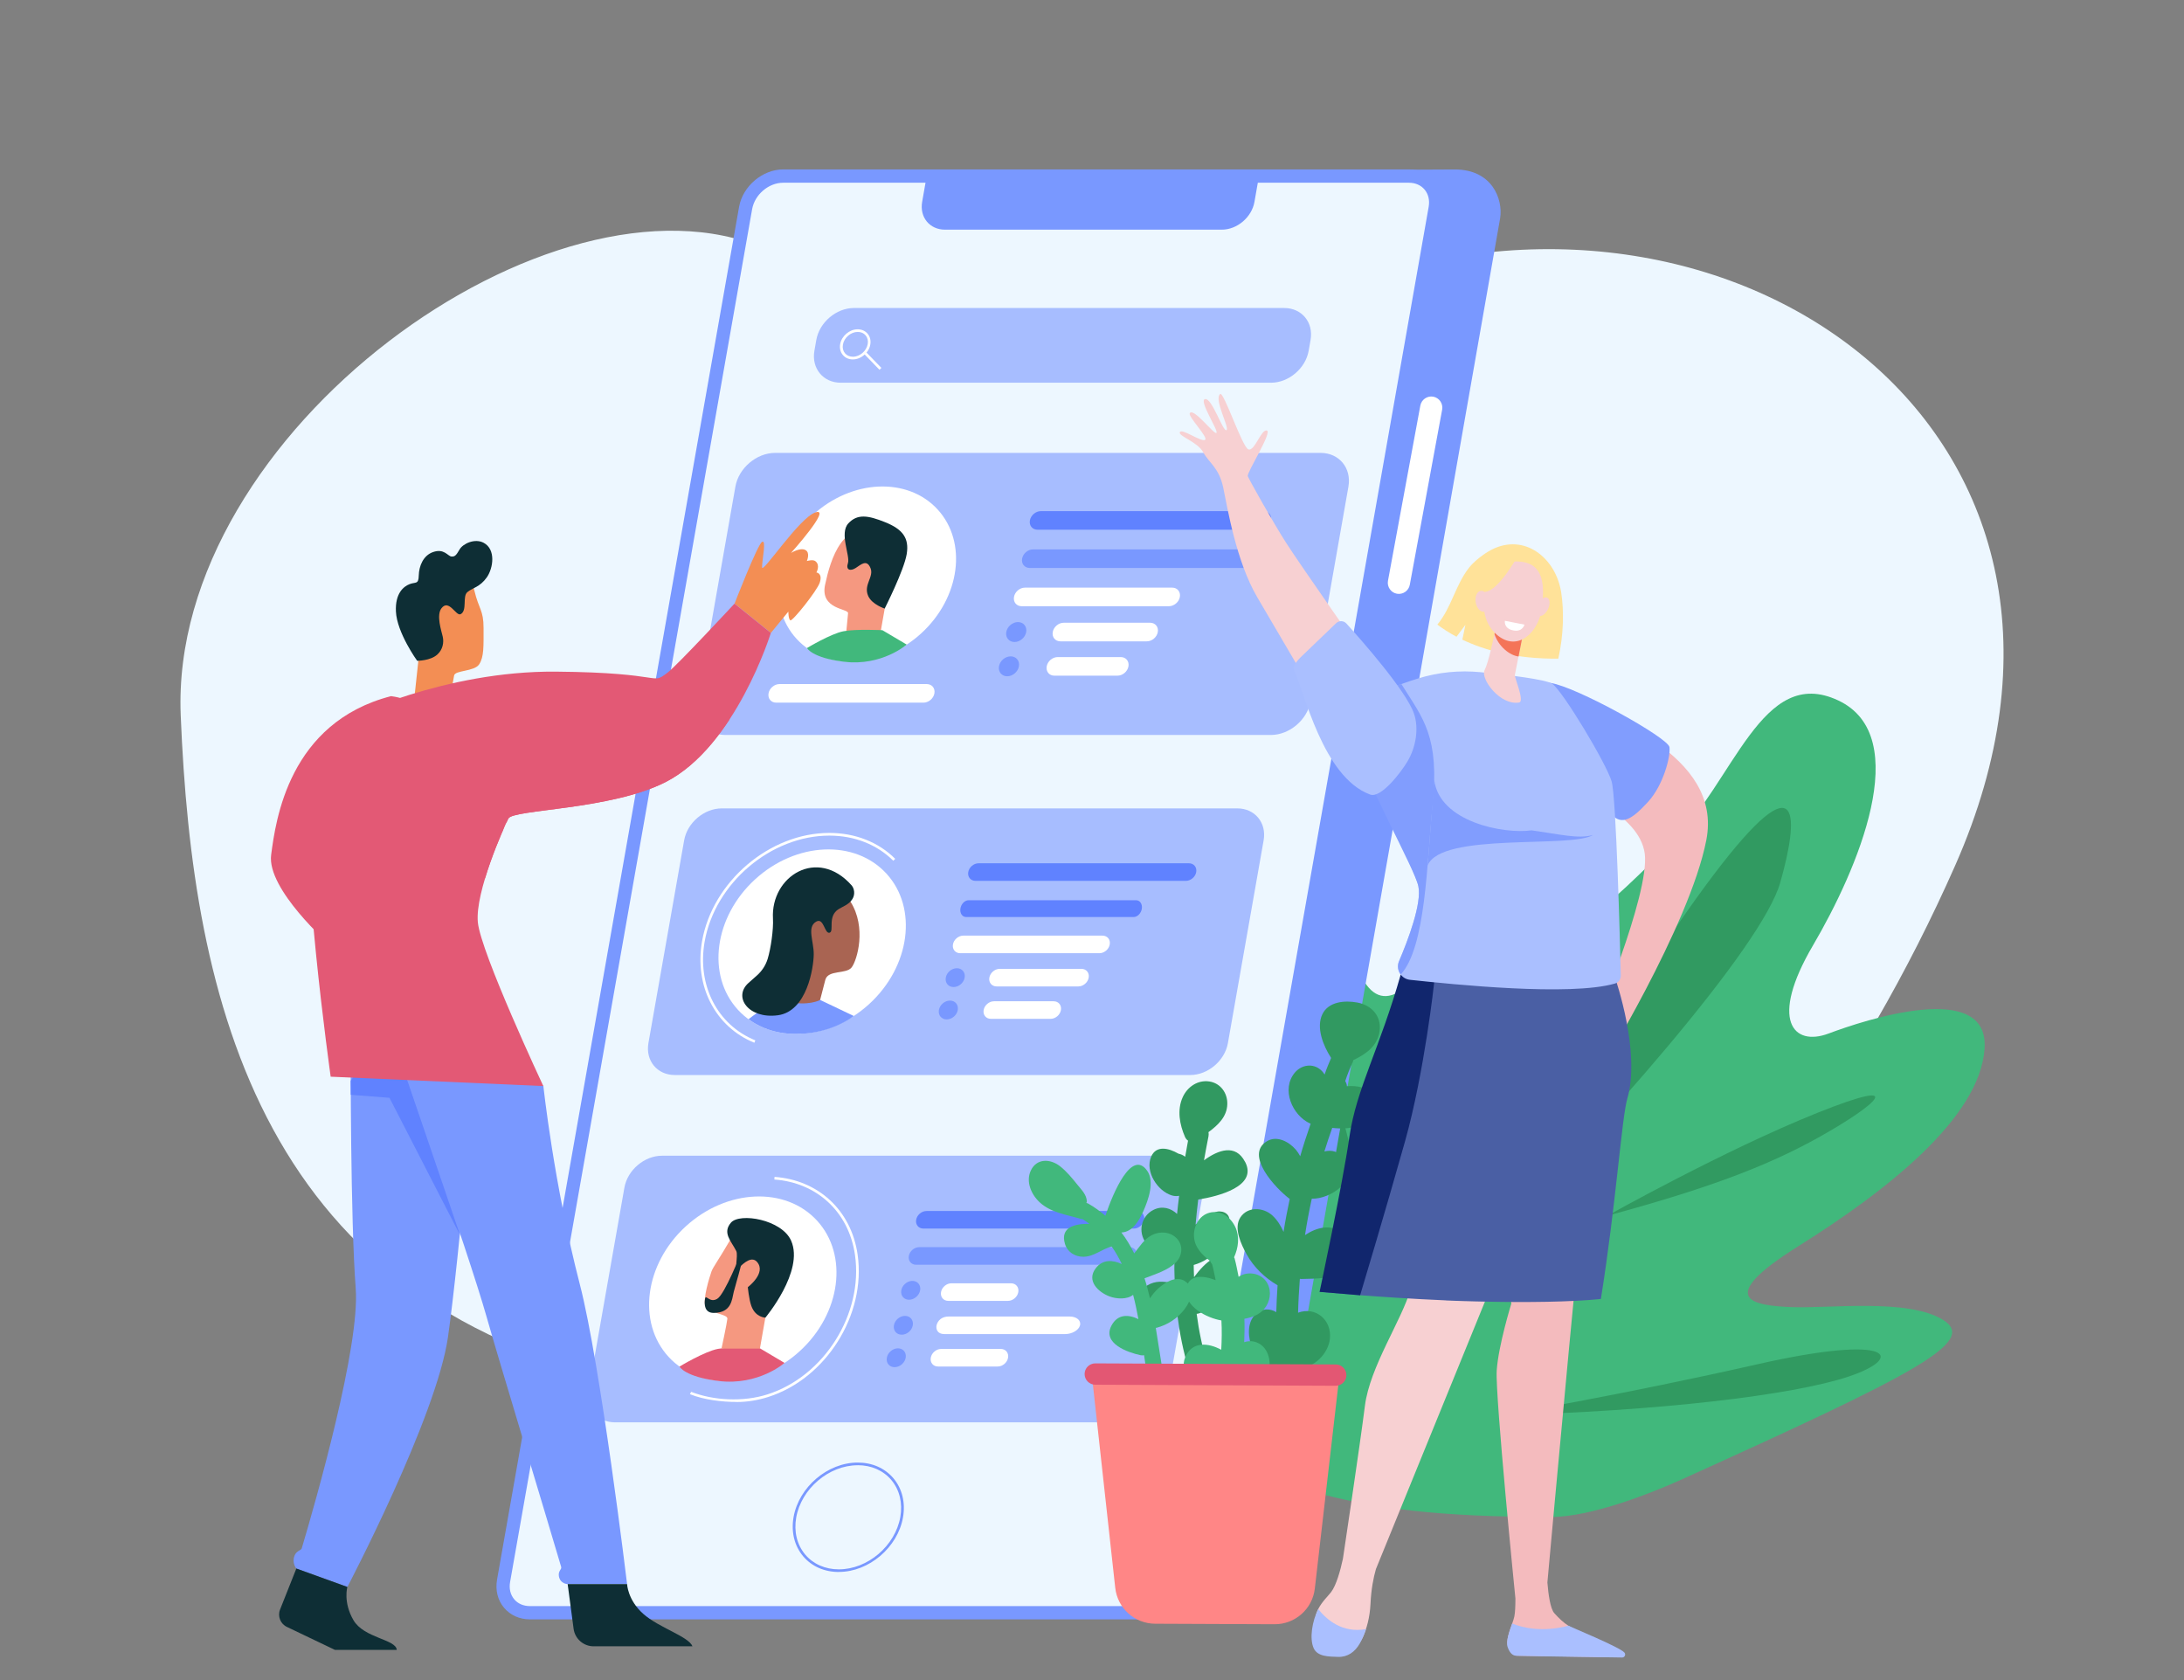 <?xml version="1.0" encoding="UTF-8"?>
<svg id="APPROUVED" xmlns="http://www.w3.org/2000/svg" xmlns:xlink="http://www.w3.org/1999/xlink" viewBox="0 0 390 300">
  <rect x="0" y="0" width="390" height="300" fill="#808080" stroke="none"/>
  <defs>
    <style>
      .cls-1 {
        fill: #f59880;
      }

      .cls-2 {
        fill: #f4bbbe;
      }

      .cls-3 {
        fill: #f47458;
      }

      .cls-4 {
        fill: #f7d0d2;
      }

      .cls-5 {
        fill: #ffe299;
      }

      .cls-6 {
        fill: #fff;
      }

      .cls-7 {
        fill: #f38e54;
      }

      .cls-8, .cls-9 {
        fill: #edf7ff;
      }

      .cls-10 {
        fill: #819dfe;
      }

      .cls-11 {
        fill: #819bff;
      }

      .cls-12 {
        fill: #319a61;
      }

      .cls-13 {
        fill: #a7bdff;
      }

      .cls-14 {
        fill: #aabfff;
      }

      .cls-15 {
        fill: #e35975;
      }

      .cls-16 {
        fill: #a96452;
      }

      .cls-17 {
        fill: #11266d;
      }

      .cls-18, .cls-19 {
        fill: #41b87c;
      }

      .cls-20 {
        fill: #0e2e35;
      }

      .cls-21 {
        fill: #4a5fa4;
      }

      .cls-22 {
        fill: #7998ff;
      }

      .cls-23 {
        fill: #6082ff;
      }

      .cls-24 {
        clip-path: url(#clippath-1);
      }

      .cls-19, .cls-25, .cls-26, .cls-27, .cls-9 {
        fill-rule: evenodd;
      }

      .cls-25 {
        fill: #e35773;
      }

      .cls-26 {
        fill: #ff8686;
      }

      .cls-27 {
        fill: #319961;
      }
    </style>
    <clipPath id="clippath-1">
      <path class="cls-15" d="m62.03,128.32s17.27-8.56,37.23-8.39,16.83,2.52,19.97.16c1.65-1.24,11.93-12.3,11.93-12.3l6.49,5.23s-6.28,20.28-18.83,26.65c-9.82,4.98-27.2,4.84-28.04,6.49s-5.96,13.1-5.45,18.52c.52,5.42,11.69,29.25,11.69,29.25l-37.97-1.67s-5.79-41.16-3.55-51.65c2.25-10.49,6.52-12.29,6.52-12.29Z"/>
    </clipPath>
  </defs>
  <path class="cls-9" d="m115.64,247.37c69.32,13.19,46.66-22.37,90.22,10.21,43.56,32.58,109.51-26.58,143.29-103.06,33.79-76.48-37.98-127.49-105.95-104.46-67.97,23.03-68.72,10.73-106.61-5.65C98.7,28.04,30.19,77.09,32.27,127.73c2.08,50.65,14.05,106.45,83.38,119.64Z"/>
  <g>
    <path class="cls-18" d="m299.81,264.4c42.29-19.13,53.45-24.82,47.16-28.72-6.3-3.9-20.42-1.99-27.12-2.28-6.69-.29-14.02-1.28,1.38-10.94,15.41-9.66,32.34-22.77,33.16-35.24.82-12.47-21.55-5.04-27.85-2.67-6.3,2.37-10.67-2.32-2.79-15.74,7.88-13.42,18.18-37.31,4.5-43.74-13.68-6.43-18.54,14.5-29.99,25.68-11.45,11.18-19.1,19.25-19.24,8.87-.14-10.38-2.16-24.7-9.81-22.91-7.65,1.8-2.87,18.81-11.39,31.53s-13.36,12.48-16.51,1.37c-3.15-11.1-10.89-8.99-18.45,7.92-4.96,11.11-11.78,53.67-15.86,81.56,26.99,5.23,28.63,11.79,69.98,11.79,7.32,0,18.31-4.45,22.81-6.48Z"/>
    <path class="cls-12" d="m260.46,227.4c26.48-26.72,54.18-58.41,57.43-69.77,3.24-11.37,4.18-22.65-11.92-1.38-16.1,21.28-45.51,71.15-45.51,71.15Z"/>
    <path class="cls-12" d="m287.02,217.1c16.73-4.57,27.94-8.49,38-14.15,10.07-5.66,16.06-10.87-.53-4.22s-37.48,18.37-37.48,18.37Z"/>
    <path class="cls-12" d="m267.98,252.73c28.24-.76,52.04-3.57,62.11-6.92,10.08-3.35,8.24-7.76-16.31-2.19-24.54,5.56-45.81,9.12-45.81,9.12Z"/>
    <path class="cls-12" d="m268.21,191.82c3.13-14.83,4.46-30.45,3.66-35.9-.8-5.45-7.03-.3-6.18,13.55.85,13.85,2.52,22.35,2.52,22.35Z"/>
    <path class="cls-12" d="m245.23,221.74c-6.1-25.7-8.46-34.03-11.15-38.26-2.69-4.23-6.53-4.09-2.3,7.33,4.24,11.42,13.45,30.93,13.45,30.93Z"/>
  </g>
  <g>
    <path class="cls-22" d="m213.44,288.69l-106.86-.05c-3.14,0-5.25-2.58-4.7-5.73l43.22-246.4c.55-3.15,3.57-5.73,6.71-5.73l107.98-.52c6.72,0,8.61,5.37,8.1,8.66l-40.58,230.92c-1.41,9.7-1.76,18.86-13.88,18.86Z"/>
    <path class="cls-8" d="m206.29,287.97h-111.74c-3.14,0-5.25-2.57-4.7-5.7l43.22-245.13c.55-3.14,3.57-5.7,6.71-5.7h111.74c3.14,0,5.25,2.57,4.7,5.7l-43.22,245.13c-.55,3.14-3.57,5.7-6.71,5.7Z"/>
    <path class="cls-22" d="m218.18,41.01h-49.43c-2.74,0-4.56-2.22-4.08-4.96l.81-4.62h59.34l-.81,4.62c-.48,2.74-3.09,4.96-5.83,4.96Z"/>
    <path class="cls-6" d="m249.45,106.02h0c-1.07-.19-1.79-1.23-1.6-2.3l5.78-31.29c.19-1.07,1.23-1.79,2.3-1.6h0c1.07.19,1.79,1.23,1.6,2.3l-5.78,31.29c-.19,1.07-1.23,1.79-2.3,1.6Z"/>
  </g>
  <path class="cls-15" d="m69.85,124.3c-18.28,4.72-20.62,22.18-21.43,28.34-.82,6.15,10.51,16.12,10.51,16.12,0,0,1.08-7.99-1.08-14.6,4.53-8.65,26.57-27.92,12-29.85Z"/>
  <path class="cls-22" d="m256.21,32.32c-1.12-1.33-2.76-2.07-4.61-2.07h-111.74c-3.69,0-7.23,3-7.88,6.68l-43.22,245.13c-.33,1.88.11,3.67,1.25,5.03,1.12,1.33,2.76,2.07,4.61,2.07h111.74c3.69,0,7.23-3,7.88-6.68l43.22-245.13c.33-1.88-.11-3.67-1.25-5.03Zm-49.85,254.47h-111.74c-1.14,0-2.14-.43-2.8-1.22-.68-.81-.94-1.91-.73-3.09l43.22-245.13c.46-2.6,2.94-4.72,5.54-4.72h111.74c1.14,0,2.14.43,2.8,1.22.68.81.94,1.91.73,3.09l-43.22,245.13c-.46,2.6-2.94,4.72-5.54,4.72Z"/>
  <g>
    <path class="cls-13" d="m226.98,68.34h-76.85c-3.14,0-5.25-2.57-4.7-5.7l.34-1.94c.55-3.14,3.57-5.7,6.71-5.7h76.85c3.14,0,5.25,2.57,4.7,5.7l-.34,1.94c-.55,3.14-3.57,5.7-6.71,5.7Z"/>
    <path class="cls-6" d="m157.4,65.7l-2.66-2.74c.34-.41.58-.9.67-1.43.13-.73-.04-1.42-.48-1.94-.43-.51-1.06-.79-1.78-.79-1.46,0-2.86,1.19-3.12,2.65-.13.73.04,1.42.48,1.94.43.51,1.06.79,1.78.79.78,0,1.54-.34,2.12-.88l2.64,2.73.34-.33Zm-6.51-2.62c-.34-.41-.48-.96-.37-1.55.22-1.24,1.41-2.26,2.65-2.26.58,0,1.08.22,1.41.62.34.41.48.96.37,1.55-.22,1.24-1.41,2.26-2.65,2.26-.58,0-1.08-.22-1.41-.62Z"/>
  </g>
  <path class="cls-22" d="m149.8,280.7c-2.59,0-4.86-1-6.39-2.82-1.56-1.86-2.16-4.34-1.7-6.99.95-5.36,6.08-9.73,11.45-9.73,2.59,0,4.86,1,6.39,2.82,1.56,1.86,2.16,4.34,1.7,6.98-.95,5.36-6.08,9.73-11.45,9.73Zm3.36-19.06c-5.15,0-10.07,4.19-10.98,9.33-.44,2.5.13,4.85,1.59,6.6,1.44,1.71,3.58,2.66,6.02,2.66,5.15,0,10.07-4.19,10.98-9.34h0c.44-2.5-.13-4.85-1.59-6.6-1.44-1.71-3.58-2.66-6.02-2.66Z"/>
  <g>
    <path class="cls-13" d="m226.95,131.24h-97.41c-3.32,0-5.55-2.71-4.97-6.03l6.75-38.31c.58-3.32,3.78-6.03,7.09-6.03h97.41c3.32,0,5.55,2.71,4.97,6.03l-6.75,38.31c-.58,3.32-3.78,6.03-7.09,6.03Z"/>
    <ellipse class="cls-6" cx="154.83" cy="102.52" rx="17.09" ry="14.33" transform="translate(-28.59 131.47) rotate(-42.48)"/>
    <path class="cls-23" d="m225.01,94.59h-39.73c-.92,0-1.53-.74-1.37-1.66h0c.16-.92,1.04-1.66,1.96-1.66h39.73c.92,0,1.53.74,1.37,1.66h0c-.16.92-1.04,1.66-1.96,1.66Z"/>
    <path class="cls-22" d="m223.62,101.42h-39.73c-.92,0-1.53-.74-1.37-1.66h0c.16-.92,1.04-1.66,1.96-1.66h39.73c.92,0,1.53.74,1.37,1.66h0c-.16.92-1.04,1.66-1.96,1.66Z"/>
    <path class="cls-6" d="m208.73,108.25h-26.29c-.92,0-1.53-.74-1.37-1.66h0c.16-.92,1.04-1.66,1.96-1.66h26.29c.92,0,1.53.74,1.37,1.66h0c-.16.92-1.04,1.66-1.96,1.66Z"/>
    <path class="cls-6" d="m164.9,125.47h-26.29c-.92,0-1.53-.74-1.37-1.66h0c.16-.92,1.04-1.66,1.96-1.66h26.29c.92,0,1.53.74,1.37,1.66h0c-.16.92-1.04,1.66-1.96,1.66Z"/>
    <path class="cls-6" d="m204.79,114.52h-15.43c-.92,0-1.53-.74-1.37-1.66h0c.16-.92,1.04-1.66,1.96-1.66h15.43c.92,0,1.53.74,1.37,1.66h0c-.16.92-1.04,1.66-1.96,1.66Z"/>
    <path class="cls-22" d="m183.25,112.86c-.17.98-1.11,1.78-2.09,1.78s-1.64-.8-1.47-1.78c.17-.98,1.11-1.78,2.09-1.78s1.64.8,1.47,1.78Z"/>
    <path class="cls-6" d="m199.55,120.65h-11.27c-.92,0-1.53-.74-1.37-1.66h0c.16-.92,1.04-1.66,1.96-1.66h11.27c.92,0,1.53.74,1.37,1.66h0c-.16.92-1.04,1.66-1.96,1.66Z"/>
    <path class="cls-22" d="m181.95,118.98c-.17.98-1.11,1.78-2.09,1.78s-1.64-.8-1.47-1.78c.17-.98,1.11-1.78,2.09-1.78s1.64.8,1.47,1.78Z"/>
    <path class="cls-1" d="m156.95,114.55l1.82-10.31s1.56-7.92-1.34-9.13c-6.95-2.88-9.13,4.85-10.09,9.29-.96,4.44,4.18,4.25,4.1,5.09-.08.83-.41,4.29-.41,4.29l5.92.77Z"/>
    <path class="cls-18" d="m144.1,115.72s4.26-2.57,6.52-3c2.26-.43,6.95-.19,6.95-.19l4.34,2.57s-4.41,3.87-11.15,3.07c-5.73-.68-6.66-2.45-6.66-2.45Z"/>
    <path class="cls-20" d="m157.98,108.67s-2.26-.72-2.94-2.24c-.91-2.02,1.08-3.41.4-5.01-.68-1.6-1.67-.62-2.63,0s-1.81.37-1.39-.87c.43-1.25-1.56-5.32.06-7.08,1.61-1.75,3.51-1.46,6.59-.22s4.33,2.8,3.84,5.71c-.49,2.91-3.93,9.71-3.93,9.71Z"/>
  </g>
  <g>
    <path class="cls-13" d="m212.56,191.96h-92.07c-3.14,0-5.25-2.57-4.7-5.7l6.38-36.21c.55-3.14,3.57-5.7,6.71-5.7h92.07c3.14,0,5.25,2.57,4.7,5.7l-6.38,36.21c-.55,3.14-3.57,5.7-6.71,5.7Z"/>
    <path class="cls-23" d="m211.76,157.29h-37.56c-.87,0-1.45-.7-1.3-1.57h0c.15-.87.98-1.57,1.85-1.57h37.56c.87,0,1.45.7,1.3,1.57h0c-.15.87-.98,1.57-1.85,1.57Z"/>
    <path class="cls-23" d="m202.43,163.75h-29.9c-.69,0-1.15-.67-1.03-1.5h0c.12-.83.78-1.5,1.47-1.5h29.9c.69,0,1.15.67,1.03,1.5h0c-.12.83-.78,1.5-1.47,1.5Z"/>
    <path class="cls-6" d="m196.32,170.21h-24.85c-.87,0-1.45-.7-1.3-1.57h0c.15-.87.98-1.57,1.85-1.57h24.85c.87,0,1.45.7,1.3,1.57h0c-.15.87-.98,1.57-1.85,1.57Z"/>
    <path class="cls-6" d="m192.56,176.14h-14.59c-.87,0-1.45-.7-1.3-1.57h0c.15-.87.98-1.57,1.85-1.57h14.59c.87,0,1.45.7,1.3,1.57h0c-.15.87-.98,1.57-1.85,1.57Z"/>
    <path class="cls-22" d="m172.26,174.57c-.16.93-1.05,1.68-1.98,1.68s-1.55-.75-1.39-1.68c.16-.93,1.05-1.68,1.98-1.68s1.55.75,1.39,1.68Z"/>
    <path class="cls-6" d="m187.6,181.93h-10.65c-.87,0-1.45-.7-1.3-1.57h0c.15-.87.98-1.57,1.85-1.57h10.65c.87,0,1.45.7,1.3,1.57h0c-.15.87-.98,1.57-1.85,1.57Z"/>
    <path class="cls-22" d="m171.03,180.35c-.16.93-1.05,1.68-1.98,1.68s-1.55-.75-1.39-1.68c.16-.93,1.05-1.68,1.98-1.68s1.55.75,1.39,1.68Z"/>
    <ellipse class="cls-6" cx="145.03" cy="168.15" rx="17.99" ry="15.09" transform="translate(-75.49 142.08) rotate(-42.48)"/>
    <path class="cls-6" d="m134.71,186.2c-7-2.84-10.75-10.14-9.34-18.15,1.88-10.66,12.08-19.32,22.73-19.32,4.6,0,8.78,1.64,11.76,4.63l-.34.34c-2.89-2.89-6.94-4.49-11.42-4.49-10.44,0-20.43,8.49-22.27,18.93-1.37,7.79,2.26,14.88,9.05,17.63l-.18.44Z"/>
    <path class="cls-16" d="m139.71,180.29l1.91-10.86s1.36-7.89,4.8-9.61c3.83-1.92,4.61-.16,5.45,1.18,2.92,4.62,1.19,10.45.22,11.73-.97,1.28-4.21.39-4.71,2.23-.23.87-1.17,4.52-1.17,4.52l-6.52.81Z"/>
    <path class="cls-22" d="m133.68,181.99s4.51-3.74,6.87-3.16c3.72.91,5.92-.27,5.92-.27l5.99,2.86s-4.57,3.71-11.7,3.15c-4.42-.34-7.08-2.58-7.08-2.58Z"/>
    <path class="cls-20" d="m152.1,158.13c.42.48.67,1.55.1,2.43-.61.96-1.64,1.28-2.42,1.76-2.11,1.3-.74,4-1.65,4.23s-1.01-2.77-2.38-1.98c-1.71.98-.42,3.49-.44,5.83-.02,2.35-1.18,10.19-6.41,10.89-5.23.7-8.06-3.27-5.23-5.78l1.5-1.33c.89-.79,1.56-1.81,1.91-2.95.56-1.81,1.06-5.27.95-7.21-.43-7.55,7.93-12.85,14.06-5.91Z"/>
  </g>
  <g>
    <path class="cls-13" d="m201.89,253.98h-92.07c-3.14,0-5.25-2.57-4.7-5.7l6.38-36.21c.55-3.14,3.57-5.7,6.71-5.7h92.07c3.14,0,5.25,2.57,4.7,5.7l-6.38,36.21c-.55,3.14-3.57,5.7-6.71,5.7Z"/>
    <path class="cls-23" d="m202.46,219.38h-37.56c-.87,0-1.45-.7-1.3-1.57h0c.15-.87.98-1.57,1.85-1.57h37.56c.87,0,1.45.7,1.3,1.57h0c-.15.87-.98,1.57-1.85,1.57Z"/>
    <path class="cls-22" d="m201.15,225.84h-37.56c-.87,0-1.45-.7-1.3-1.57h0c.15-.87.98-1.57,1.85-1.57h37.56c.87,0,1.45.7,1.3,1.57h0c-.15.87-.98,1.57-1.85,1.57Z"/>
    <path class="cls-6" d="m190.19,238.22h-21.56c-1.25,0-1.52-.9-1.39-1.57h0c.22-.87.94-1.57,2.19-1.57h21.56c1.25,0,2.09.7,1.87,1.57h0c-.22.87-1.42,1.57-2.67,1.57Z"/>
    <path class="cls-22" d="m163,236.65c-.16.93-1.05,1.68-1.98,1.68s-1.55-.75-1.39-1.68c.16-.93,1.05-1.68,1.98-1.68s1.55.75,1.39,1.68Z"/>
    <ellipse class="cls-22" cx="162.63" cy="230.4" rx="1.84" ry="1.54" transform="translate(-112.91 170.31) rotate(-42.48)"/>
    <path class="cls-6" d="m178.16,244.01h-10.65c-.87,0-1.45-.7-1.3-1.57h0c.15-.87.98-1.57,1.85-1.57h10.65c.87,0,1.45.7,1.3,1.57h0c-.15.87-.98,1.57-1.85,1.57Z"/>
    <path class="cls-6" d="m179.99,232.29h-10.65c-.87,0-1.45-.7-1.3-1.57h0c.15-.87.98-1.57,1.85-1.57h10.65c.87,0,1.45.7,1.3,1.57h0c-.15.87-.98,1.57-1.85,1.57Z"/>
    <ellipse class="cls-22" cx="160.05" cy="242.44" rx="1.84" ry="1.54" transform="translate(-121.72 171.73) rotate(-42.48)"/>
    <path class="cls-6" d="m131.55,250.34c-2.54,0-5.77-.35-8.35-1.39l.22-.42c3.95,1.55,9.28,1.85,13.62.46,10.13-3.22,17.14-14.39,15.64-24.88-1.12-7.83-6.94-12.96-14.4-13.49l.03-.47c7.69.54,13.69,5.84,14.84,13.9,1.53,10.71-5.63,22.11-15.97,25.4-1.88.6-3.79.9-5.65.9Z"/>
    <ellipse class="cls-6" cx="132.64" cy="230.12" rx="17.99" ry="15.09" transform="translate(-120.59 149.98) rotate(-42.48)"/>
    <path class="cls-15" d="m121.34,244.02s4.48-2.71,6.87-3.16c2.38-.46,7.32-.2,7.32-.2l4.57,2.71s-4.64,4.08-11.74,3.23c-6.03-.72-7.02-2.57-7.02-2.57Z"/>
    <path class="cls-1" d="m135.7,240.8l1.91-10.86s1.42-7.89-1.41-9.61c-3.16-1.92-4.98-.37-5.87,1.18-1.71,2.97-3.04,4.82-3.27,5.5-.36,1.04-1.6,4.96-1.09,6.24.52,1.28,4.01,1.35,3.92,2.23-.09.88-1.05,5.33-1.05,5.33h6.85Z"/>
    <path class="cls-20" d="m136.69,235.28s-1.77,0-2.52-2.08c-.43-1.18-.63-3.36-.63-3.36,0,0,3.36-2.53,1.65-4.5-.91-1.05-2.24.04-3.26,1.05-.98.97-.04-2.18-.46-3.01-.93-1.83-2.49-3.21-.96-5.04,1.56-1.86,9.12-.58,10.77,3.22,2.36,5.42-4.6,13.72-4.6,13.72Z"/>
    <path class="cls-20" d="m131.02,230.72c-.33,1.38-.4,3.67-3.53,3.72-1.76.03-1.74-1.64-1.59-2.52.15-.88.81.82,2.18,0,1.37-.82,4.25-8.21,4.25-8.21,1-.42-.87,5.19-1.31,7Z"/>
  </g>
  <g>
    <path class="cls-27" d="m222.32,207.45c-1.67-3.23-4.76-2.14-7.32-.26.25-1.43.52-2.85.8-4.28.05-.27.05-.52,0-.75,1.68-1.24,3.3-2.74,3.36-4.98.06-2-1.2-3.77-3.22-4.07-2.05-.3-3.87.94-4.72,2.76-1.07,2.31-.58,4.94.4,7.17.14.3.32.5.53.64-.18.96-.34,1.92-.51,2.88-.37-.3-.77-.46-1.19-.55-1.8-1.04-3.99-1.52-4.88.52-1.15,2.64,1.12,6.15,3.68,6.93.49.15.91.14,1.31.07-.14,1.08-.26,2.16-.37,3.24-1.1-1.05-2.66-1.51-4.21-.73-2.23,1.12-2.81,3.94-1.35,5.9.94,1.26,3.41,2.77,5.1,2.14-.04,1.7-.03,3.4.04,5.1-1.46-.28-2.91-.56-4.34.06-1.38.59-2.43,1.85-2.35,3.42.07,1.42,1.08,2.68,2.42,3.1.7.22,1.48.22,2.18,0,.35-.11.67-.27.99-.47.12-.09.23-.18.35-.27.14-.07.23-.13.3-.18.33.09.64.07.92-.04.41,3.26,1.05,6.51,2.04,9.76.65,2.13,3.99,1.22,3.34-.92-.92-3.01-1.54-6.03-1.93-9.03.2-.02.42-.07.63-.16,2.76-1.2,8.71-5.4,5.76-8.96-2.2-2.66-4.9-.05-6.86,2.56-.02-.72-.06-1.45-.06-2.17,3.64-1.03,6.07-4.15,6.37-7.89.12-1.44-1.52-1.98-2.6-1.5-1.26.57-2.37,1.33-3.43,2.18.13-1.49.28-2.98.47-4.47,3.65-.59,10.63-2.36,8.38-6.71Z"/>
    <path class="cls-27" d="m240.52,193.94c-.02-.33-.14-.63-.3-.9.38-1.15.82-2.28,1.35-3.39.05-.11.05-.23.09-.35,2.22-1.05,4.32-2.5,4.69-5.13.38-2.7-1.38-4.66-3.95-5.15-2.24-.42-5.16-.19-6.26,2.08-1.15,2.39.14,5.62,1.56,7.81-.42.98-.83,1.96-1.16,2.96-.18-.29-.4-.57-.72-.85-1.42-1.21-3.42-.88-4.59.5-2.5,2.96-.48,7.66,2.73,9.1.03.02.06,0,.09.02-.67,1.93-1.31,3.87-1.87,5.83-.21-.41-.46-.8-.77-1.17-1.21-1.41-3.36-2.59-5.15-1.53-4.13,2.45,1.62,8.51,4.05,10.32-.41,1.95-.8,3.91-1.1,5.88-.49-1.1-1.13-2.14-2.02-2.95-1.63-1.47-4.42-1.62-5.71.39-1.23,1.92.17,4.81,1.13,6.56,1.29,2.33,3.25,4.2,5.53,5.54-.11,1.59-.19,3.19-.23,4.79-1.14-.68-2.57-.71-3.7.37-1.63,1.55-1.35,4.29-.56,6.18.76,1.8,2.09,3.15,3.76,4,.13.16.2.33.35.49.14.14.31.16.47.24.04.57.05,1.13.11,1.7.23,2.48,4.13,2.5,3.9,0-.09-1-.12-1.99-.19-2.98,2.65-.08,5.13-2.6,5.43-5.2.39-3.43-2.58-5.85-5.68-4.7.05-2.03.17-4.04.32-6.05.08,0,.15.03.24.03,2.83-.12,5.85.21,7.88-2.18,1.49-1.76,1.57-4.46-.33-5.97-2.18-1.72-4.7-1.13-6.87.31.33-2.18.74-4.34,1.21-6.5,3.33.13,8.62-3.46,5.86-7.08-1.07-1.4-2.33-1.67-3.61-1.35.43-1.41.91-2.81,1.4-4.21,1.86.2,3.73.19,5.4-.84,1.54-.94,2.89-2.91,2.02-4.73-.81-1.71-3.09-2.02-4.79-1.87Z"/>
    <path class="cls-19" d="m211.6,228.75c-1.65-.98-3.55.23-4.78,1.33-.57.52-1.05,1.12-1.47,1.75-.29-1.21-.59-2.41-.97-3.57,1.89-.74,4.18-1.41,5.59-2.83,1.17-1.17,1.36-3.04.18-4.28-1.17-1.23-3.03-1.35-4.49-.59-1.39.73-2.17,2.07-3.12,3.25-.66-1.31-1.39-2.57-2.29-3.73,1.98-.09,3.15-2.06,3.95-3.88.85-1.93,2.03-5.2.65-7.15-2.76-3.92-6.1,3.97-7.46,8.04-.93-.79-1.93-1.53-3.07-2.18-.11-.06-.21-.07-.32-.11.03-.11.09-.2.08-.31-.06-1.17-.95-2.03-1.65-2.9-.95-1.18-1.96-2.43-3.16-3.36-1.71-1.33-4.15-1.43-5.19.78-.94,1.99.08,4.3,1.59,5.69,2.04,1.87,4.83,2.2,7.37,2.96.1.03.19.02.28.03.43.26.82.56,1.22.85-2.57-.05-5.28.57-4.36,3.59.45,1.48,1.81,2.3,3.31,2.28,1.9-.02,3.27-1.4,5.03-1.82.7.98,1.28,2.03,1.8,3.12-1.61-.75-3.42-.88-4.67.78-1.66,2.2.43,4.23,2.47,5,1.28.48,3.18.58,4.22-.28.38,1.42.68,2.87.95,4.34-1.74-.85-3.7-.96-4.82,1.17-1.67,3.19,2.95,4.79,5.2,5.27.23.05.44.04.63,0,.2,1.37.4,2.73.62,4.05.31,1.82,3.08,1.05,2.77-.76-.45-2.67-.84-5.43-1.3-8.18.05,0,.09,0,.14,0,2.02-.55,3.78-1.7,5.04-3.38,1.07-1.43,1.97-3.78.02-4.94Z"/>
    <path class="cls-19" d="m222.18,239.66c.04-1.39.1-2.78.03-4.17,1.33-.24,2.6-.68,3.53-1.75,1.06-1.23,1.37-3.09.6-4.54-.78-1.49-2.55-2.11-4.14-1.68-.39.11-.71.29-1.02.47-.23-1.1-.42-2.21-.72-3.31-.02-.07-.06-.11-.09-.17.76-1.7,1.04-3.64.23-5.39-.81-1.76-2.62-3.11-4.63-2.57-1.89.51-2.89,2.49-2.75,4.34.14,1.9,1.48,3.2,2.89,4.3.09.21.2.41.35.58,0,0,0,0,0,.01.26.93.42,1.87.62,2.81-2.19-.85-4.95-1.14-5.26,1.7-.34,3.05,3.8,5.09,6.27,5.49,0,0,0,0,.02,0,.1,1.74.07,3.49-.03,5.24-2.26-1.23-5.19-1.58-6.42,1.31-.58,1.36-.25,2.83.71,3.93,1.12,1.29,2.83,1.43,4.01,2.55.58.55,1.24.63,1.84.49.22.15.47.23.72.3.43.29.98.42,1.63.26,3.42-.87,7.48-4.41,5.71-8.34-.72-1.59-2.4-2.41-4.09-1.86Z"/>
    <path class="cls-26" d="m227.61,290.03l-21.35-.09c-3.65-.02-6.71-2.77-7.11-6.41l-4.2-38.18,44.24.19-4.4,38.12c-.42,3.64-3.51,6.38-7.17,6.37Z"/>
    <path class="cls-25" d="m238.52,247.45l-42.94-.19c-1.05,0-1.9-.86-1.9-1.91,0-1.05.86-1.9,1.91-1.9l42.94.19c1.05,0,1.9.86,1.9,1.91,0,1.05-.86,1.9-1.91,1.9Z"/>
  </g>
  <g>
    <path class="cls-22" d="m62.62,188.19l8.28-13.15,14.44,10.84s-3.29,38.51-5.34,52.84c-2.04,14.33-17.97,44.66-17.97,44.66l-9.11-3.29s-.85-.99-.32-2.32c.35-.88,1.18-.93,1.28-1.28,2.54-8.54,10.43-36.12,9.64-46.43-.94-12.2-.9-41.86-.9-41.86Z"/>
    <polygon class="cls-23" points="82.17 220.58 72.85 193.24 69.41 183.23 62.62 193 62.64 195.49 69.55 196.03 82.17 220.58"/>
    <path class="cls-22" d="m69.41,183.23s14.2,40.27,17.49,51.94c2.05,7.27,10.7,35.75,13.31,44.63.13.45-.57.69-.41,1.65.24,1.41,1.57,1.41,1.57,1.41h10.61s-4.73-39.21-8.44-53.53c-4.63-17.86-6.51-35.42-6.51-35.42,0,0-32.95-24.84-27.61-10.69Z"/>
    <path class="cls-7" d="m73.87,125.77l1.28-11.95s.9-8.69,4.17-10.25c3.64-1.74,4.97.12,5.39,1.89.81,3.39,1.64,3.45,1.64,6.68s.09,5.14-.78,6.48c-.88,1.33-4.31,1.04-4.48,2-.17.96-.89,4.93-.89,4.93l-6.32.22Z"/>
    <path class="cls-20" d="m74.5,117.99s2.34.02,3.59-1.11c.98-.89,1.21-2.15.97-3.2-.24-1.05-1.18-3.81-.23-5.06,1.33-1.75,2.61,1.46,3.42,1.05,1.24-.63.28-3.17,1.21-3.94.93-.77,2.25-.9,3.46-2.62,1.17-1.66,1.65-5.01-.54-6.18-1.58-.85-3.71.14-4.31,1.18s-.85,1.33-1.48,1.26c-.63-.07-1.29-1.48-3.26-.79-1.77.61-2.51,2.53-2.55,4.18-.04,1.65-.54,1.12-1.65,1.55-1.11.43-2.57,1.69-2.43,4.86.17,3.82,3.8,8.83,3.8,8.83Z"/>
    <path class="cls-20" d="m101.37,282.86h10.61s.09,2.83,2.88,5.31c2.78,2.48,8.09,4.03,8.8,5.8h-17.66c-1.8,0-3.33-1.34-3.57-3.12l-1.06-7.98Z"/>
    <path class="cls-20" d="m52.92,280.08l9.11,3.29s-.79,2.72,1.09,5.94c1.88,3.22,7.61,3.4,7.73,5.3h-11.04l-8.53-4.08c-1.19-.53-1.75-1.91-1.27-3.12l2.91-7.33Z"/>
    <path class="cls-7" d="m131.17,107.78s4.09-10.53,4.91-11.02c.81-.49.01,3.19,0,4.53-.01,1.34,6.68-8.93,9.58-9.81,2.9-.88-4.41,7.26-4.41,7.26,0,0,1.6-1.01,2.55-.54s.28,1.98.28,1.98c0,0,1.08-.33,1.52.02.94.72.19,2.02.19,2.02,0,0,1.16.12.59,1.83-.49,1.46-4.89,6.96-5.25,6.72s-.35-1.56-.35-1.56l-3.12,3.8-6.49-5.23Z"/>
    <g>
      <path class="cls-15" d="m62.03,128.32s17.27-8.56,37.23-8.39,16.83,2.52,19.97.16c1.65-1.24,11.93-12.3,11.93-12.3l6.49,5.23s-6.28,20.28-18.83,26.65c-9.82,4.98-27.2,4.84-28.04,6.49s-5.96,13.1-5.45,18.52c.52,5.42,11.69,29.25,11.69,29.25l-37.97-1.67s-5.79-41.16-3.55-51.65c2.25-10.49,6.52-12.29,6.52-12.29Z"/>
      <g class="cls-24">
        <path class="cls-15" d="m102.21,138.77c-8.73,1.42-13.78,2.09-16.21,5.39-2.01,2.73.52,12.42,1.5,16.4.45-5.48,2.12-12.25,2.77-13.54.84-1.65,22.05-.92,31.87-5.9,4.88-2.47,8.16-12.7,8.16-12.7,0,0-21.8,9.32-28.09,10.34Z"/>
      </g>
    </g>
  </g>
  <g>
    <path class="cls-2" d="m278.09,122.99c8.75,5.03,29.59,11.69,26.61,27.02s-19.43,41.93-19.43,41.93l-.8-8.2s10.15-24.02,9.24-31.28c-.92-7.26-12.81-11.37-12.81-11.37"/>
    <path class="cls-4" d="m244.39,118.26s-12.23-17.42-14.71-21.31c-2.48-3.88-6.63-11.31-6.86-11.92-.23-.61,4.45-7.91,3.4-8.16-1.04-.25-2.2,3.85-3.32,3.36-1.11-.49-4.37-10.36-5.01-9.87-1.19.92,1.75,6.12,1.12,6.45-.63.33-2.55-5.73-3.8-5.55-1.24.18,2.37,5.55,2.02,6.03-.35.47-4.1-4.59-4.77-3.51-.37.59,3.45,4.42,2.71,4.78-.73.36-4.13-2.12-4.48-1.4-.36.71,3.14,1.69,4.18,3.61,1.05,1.92,2.83,2.76,3.57,6.32.74,3.56,2.3,13.15,6.09,19.59,3.79,6.43,9.36,15.97,9.36,15.97l10.5-4.38Z"/>
    <path class="cls-2" d="m288,294.77c-1.27-.94-2.29-1.55-6.35-3.52-.26-.13-1.23-.74-1.57-.95-.88-.54-1.76-1.39-2.52-2.24-.73-.81-1.07-3.41-1.24-5.48.42-4.63,7.12-78.81,8.53-86.84,1.46-8.29-.76-20.93-.76-20.93l-5.17-1.95-9.82,34.04.77,25.91s-2.31,7.47-2.6,11.93c-.29,4.46,3.34,40.7,3.34,40.7h0c0,1.3-.05,2.47-.19,3.2-.27,1.36-1.75,4.14-1.07,5.42.68,1.28,1.46,1.59,1.46,1.59l17.65.28c.96.02.33-.6-.45-1.18Z"/>
    <path class="cls-4" d="m261.21,172.15s-6.13,9.25-7.59,16.9c-1.46,7.65,1.07,31.17-1.74,41.19-1.52,5.43-7.28,13.81-8.15,20.82-.88,7.01-3.92,27.26-3.92,27.26h0c-.46,2.13-1.18,4.75-2.12,5.98-.57.75-1.62,1.69-2.31,3.05-1.07,2.1-.48,5.24.31,6.96.41.89-.03.88.89,1.17,2.73.85,5.64-.58,6.81-3.2.65-1.47,1.22-3.42,1.34-5.88.12-2.61.53-4.69.97-6.22h0l19.59-48.06,14.18-41.47,3.63-21.36-21.89,2.87Z"/>
    <path class="cls-21" d="m258.17,232.21c.59.02,1.18.05,1.77.07.03,0,.06,0,.09,0,.58.02,1.17.04,1.76.06.04,0,.07,0,.11,0,.59.02,1.18.04,1.77.05.03,0,.06,0,.09,0,.6.02,1.2.03,1.81.04,6.7.14,14.99.08,20.3-.48,2.71-16.92,3.72-32.36,4.72-35.78,2.43-8.29-2.12-21.37-2.12-21.37l-2.17-.24,1.37-4.85-36.57,2.88s-4.73,14.64-7.16,22.29c-2.43,7.65-3.61,25.77-8.29,35.79,0,0,10.41,1.01,22.53,1.53Z"/>
    <path class="cls-17" d="m250.13,174.01c-3.74,13.22-7.93,20.42-9.16,28.97-1.23,8.55-5.33,27.7-5.33,27.7l7.24.61s4.49-14.92,8-27.42c3.51-12.5,5.23-28.48,5.23-28.48l-5.98-1.39Z"/>
    <g>
      <path class="cls-5" d="m278.79,105.82c-.95-6.21-6.57-10.68-12.45-7.66-1.32.68-3.11,2.05-4.02,3.22-2.47,3.17-3.1,7.08-5.65,10.15.94.71,2.07,1.45,3.42,2.17l1.59-2.12-.55,2.64c3.94,1.89,9.52,3.45,17.14,3.4.96-4.31,1.03-8.5.52-11.81Z"/>
      <path class="cls-10" d="m287.64,145.26c1.95,2.35,3.89.92,6.64-2.06s4.06-8.13,3.84-9.79c-.23-1.66-16.5-10.73-21.22-11.46-4.71-.73-1.34,7.85-1.34,7.85l12.08,15.46Z"/>
      <path class="cls-11" d="m283.84,134.74c-4.4-13.36-9.33-12.79-9.33-12.79l3.81,28.09c2.72-.74,6.26-2.4,8.98-3.17-.9-4.22-2.37-8.84-3.46-12.13Z"/>
      <path class="cls-14" d="m264.4,120.03c-3.77-.37-7.58,0-11.2,1.13-3.35,1.05-7.38,2.54-9.99,4.32-5.15,3.51,9.14,28.31,10.07,32.77.64,3.05-1.82,9.56-3.45,13.38-.63,1.49.35,3.16,1.96,3.33,7.74.83,28.59,2.97,36.58.67.64-.18,1.08-.77,1.06-1.44-.14-5.64-.81-31.82-1.64-34.66-.94-3.19-8.73-16.15-10.6-17.43-1.16-.79-7.88-1.59-12.8-2.07Z"/>
      <path class="cls-10" d="m255.81,144.05c1.3-12.71-1.71-15.69-5.5-21.81-.02,0-.05-.09-.07-.09l-.76.25s-.09-.02-.11-.01c0,0-5.02,1.55-5.4,2.47-.25.6-1.89,3.55-3,5.52,3.01,9.63,11.64,24.69,12.31,27.88.64,3.05-1.82,9.56-3.45,13.38-.3.7-.23,1.44.08,2.04l.21.34s0,0,0,0c4.51-4.85,4.68-20.16,5.68-29.96Z"/>
      <path class="cls-14" d="m251.32,135.99c-1.21,2.02-4.74,6.6-6.65,5.89-8.47-3.13-11.74-18.41-13.66-22.41-.24-.5.8-1.67,1.2-2.06l6.38-6.13c.52-.5,1.36-.48,1.84.06,2.7,2.98,10.67,12.02,12.06,16.07.93,2.71.33,6.07-1.17,8.58"/>
      <path class="cls-10" d="m256.11,139.23c.89,7.57,12.49,9.75,17.37,9.04,4.89.66,8.4,1.6,10.99.82-3.82,2.44-27.16-.54-29.53,5.45"/>
      <path class="cls-4" d="m267.1,111.96s-.03.17-.08.46c-.26,1.38-1.24,5.97-1.91,7.23-.8,1.52,2.75,6.38,6.17,5.79,1.02-.18-.86-4.46-.77-4.92.17-.87.41-2.06.65-3.27.14-.69.27-1.38.4-2.03.37-1.86.66-3.38.66-3.38l-5.13.13Z"/>
      <path class="cls-3" d="m267.02,112.42c.05-.29.08-.46.08-.46l5.13-.13s-.3,1.52-.66,3.38c-.13.65-.26,1.34-.4,2.02-.79-.12-1.62-.5-2.45-1.23-.9-.79-1.5-1.75-1.85-2.76.06-.32.12-.6.16-.82Z"/>
      <path class="cls-4" d="m270.55,100.27s-2.42-.28-3.93,1.68c-1.52,1.96-3.15,8.04.62,11.34,3.76,3.3,7.48-.44,8.03-4.4.55-3.96.77-8.77-4.72-8.63Z"/>
      <path class="cls-4" d="m276.39,108.84c-.45.88-1.2,1.36-1.68,1.08-.48-.28-.51-1.21-.06-2.09.45-.88,1.2-1.36,1.68-1.08.48.28.51,1.21.06,2.09Z"/>
      <path class="cls-5" d="m270.82,99.63s-3.23,5.78-5.54,6.04c-2.31.27-2.61,3.34-2.61,3.34,0,0,.83-7.07,3.11-8.44,2.29-1.36,5.04-.94,5.04-.94Z"/>
      <path class="cls-4" d="m265.89,107.12c.19,1.03-.19,1.97-.84,2.1-.65.13-1.34-.59-1.52-1.61-.19-1.03.19-1.97.84-2.1.65-.13,1.34.59,1.52,1.61Z"/>
      <path class="cls-6" d="m268.74,110.85l3.49.69s-.34,1.31-1.89,1.05c-1.88-.31-1.61-1.74-1.61-1.74Z"/>
    </g>
    <path class="cls-14" d="m243.93,290.9c-4.24.77-7.06-1.71-8.53-3.57-1.08,2.11-1.6,5.25-.81,6.99.7,1.53,2.74,1.48,4.35,1.54,1.7.06,3.01-.88,3.86-2.36.39-.69.8-1.55,1.14-2.59Z"/>
    <path class="cls-14" d="m280.08,290.3c-4.67,1.2-8.12.38-10.05-.4-.5,1.41-1.16,3.19-.81,4.21.43,1.25,1.04,1.54,1.58,1.55,4.26.11,15.62.26,18.87.31.45,0,.7-.53.41-.88-.81-.97-9.65-4.58-10-4.8Z"/>
  </g>
</svg>